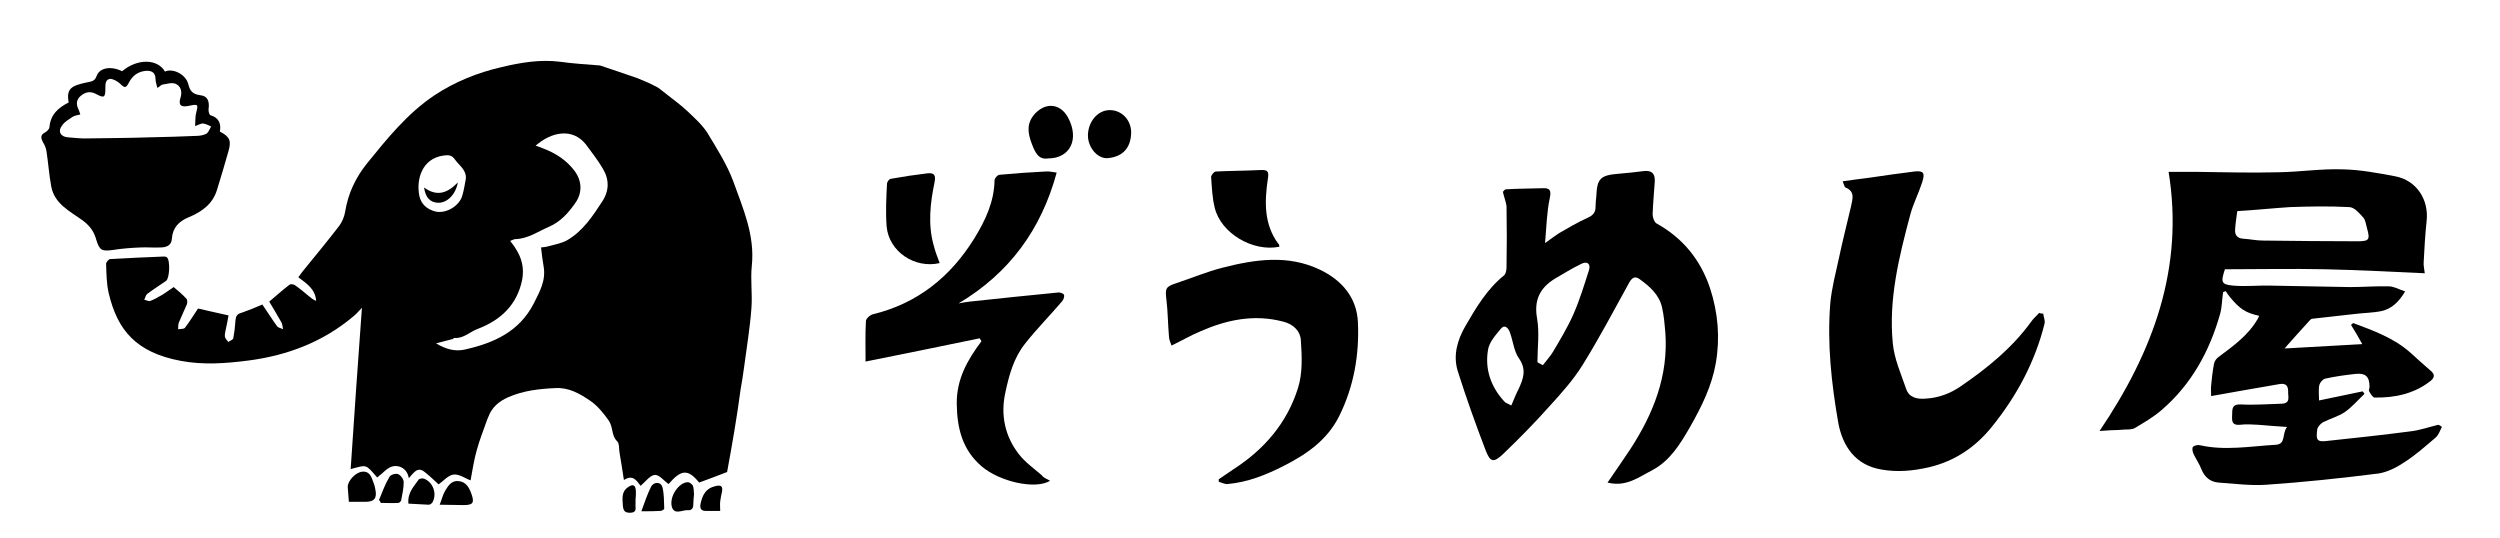 <?xml version="1.0" encoding="utf-8"?>
<!-- Generator: Adobe Illustrator 27.4.1, SVG Export Plug-In . SVG Version: 6.00 Build 0)  -->
<svg version="1.1" id="レイヤー_2" xmlns="http://www.w3.org/2000/svg" xmlns:xlink="http://www.w3.org/1999/xlink" x="0px"
	 y="0px" viewBox="0 0 688 148" style="enable-background:new 0 0 688 148;" xml:space="preserve">
<path d="M672,117.5c-0.5,1-0.9,2.2-1.7,2.9c-2.8,2.4-5.5,4.8-8.6,6.8c-2.1,1.4-4.6,2.7-7.1,3.1c-10.3,1.3-20.6,2.4-30.9,3.1
	c-4.4,0.3-8.8-0.3-13.2-0.6c-2.2-0.2-3.7-1.4-4.6-3.5c-0.6-1.6-1.6-3-2.3-4.5c-0.2-0.5-0.4-1.5-0.1-1.8c0.3-0.4,1.3-0.6,1.8-0.5
	c7,1.6,14,0.3,21-0.1c2.9-0.2,1.6-3,3.1-4.9c-3.1-0.2-5.5-0.4-7.9-0.6c-1.7-0.1-3.4-0.2-5.1,0c-2.6,0.2-2.1-1.6-2.1-3.1
	c0-1.6,0.2-2.6,2.4-2.5c3.7,0.2,7.5-0.1,11.2-0.2c2.6-0.1,1.7-2,1.8-3.4c0-1.6-0.7-2.3-2.4-2c-6.2,1.1-12.3,2.1-18.8,3.3
	c0-1-0.1-2,0-2.9c0.2-2,0.4-4,0.8-6c0.1-0.7,0.7-1.5,1.3-1.9c4-3,8.1-5.9,10.7-10.4c0.2-0.3,0.3-0.6,0.4-0.9c-3.7-0.8-5.3-1.9-7.9-5
	c-0.5-0.6-0.9-1.2-1.3-1.8c-0.2,0.1-0.5,0.2-0.7,0.3c-0.3,2-0.3,4-0.8,5.9c-2.9,10.3-7.9,19.5-16.2,26.6c-2.2,1.9-4.8,3.4-7.3,4.9
	c-0.7,0.4-1.8,0.4-2.7,0.4c-1.3,0.1-2.6,0.2-3.9,0.2c-0.9,0.1-1.9,0.1-3.1,0.2c14.8-21.9,23.3-44.9,19-71.3c2.5,0,5.3,0,8,0
	c7.5,0.1,14.9,0.3,22.4,0.1c5.8-0.1,11.7-1,17.5-0.8c4.8,0.1,9.6,1,14.4,1.9c5.9,1.1,9.4,6.4,8.7,12.4c-0.4,3.7-0.6,7.4-0.8,11.2
	c-0.1,1,0.2,2,0.3,3.1c-9.1-0.4-18.2-0.9-27.3-1.1c-9.3-0.2-18.5,0-27.7,0c-1.2,3.6-1,4.2,2.3,4.5c3.5,0.3,6.9-0.1,10.4,0
	c7.2,0.1,14.4,0.3,21.7,0.4c3.6,0,7.1-0.3,10.7-0.2c1.4,0,2.7,0.8,4.5,1.4c-1.8,3-3.8,4.8-6.5,5.4c-2.4,0.5-4.9,0.5-7.3,0.8
	c-3.9,0.4-7.7,0.9-11.6,1.3c-0.2,0-0.5,0.1-0.7,0.3c-2.4,2.6-4.7,5.2-7.1,7.9c6.7-0.4,13.9-0.8,21.4-1.2c-1.1-2-2.1-3.7-3.1-5.3
	c0.2-0.2,0.4-0.3,0.6-0.5c5.6,2.1,11.2,4.1,15.8,8.2c1.8,1.6,3.6,3.3,5.5,4.9c1.2,1,1.2,1.9-0.1,2.9c-4.5,3.5-9.8,4.6-15.3,4.5
	c-0.5,0-1.1-1-1.5-1.7c-0.2-0.3,0.1-0.8,0.1-1.2c0-2.9-1.1-3.9-3.9-3.6c-2.8,0.3-5.6,0.7-8.3,1.3c-0.6,0.1-1.4,1-1.6,1.7
	c-0.3,1.2-0.1,2.5-0.1,4.3c4.2-0.9,8.1-1.7,12-2.5c0.2,0.2,0.4,0.5,0.5,0.7c-1.8,1.7-3.4,3.6-5.4,5c-1.8,1.2-4,1.8-6,2.8
	c-0.7,0.4-1.5,1.3-1.6,2c-0.4,3.1,0,3.5,3.1,3.1c7.5-0.8,15-1.6,22.6-2.6c2.6-0.3,5.1-1.2,7.6-1.8
	C671.6,117.1,671.8,117.3,672,117.5z M615.7,58.1c-0.2,1.6-0.5,3.3-0.6,5.1c-0.1,1.5,0.6,2.4,2.3,2.5c1.8,0.1,3.5,0.5,5.3,0.5
	c8.7,0.1,17.3,0.2,26,0.2c3.3,0,3.6-0.4,2.7-3.6c-0.3-1-0.4-2.2-1-2.9c-1.1-1.2-2.4-2.8-3.8-2.9c-5.5-0.3-11-0.2-16.5,0
	C625.5,57.3,620.8,57.8,615.7,58.1z"/>
<path d="M413.6,52.8c0.1-0.1,0.5-0.7,0.8-0.7c3.3-0.2,6.6-0.2,10-0.3c2-0.1,2.6,0.4,2.1,2.7c-0.8,3.8-0.9,7.7-1.3,12.4
	c1.7-1.2,2.7-2,3.8-2.7c2.6-1.5,5.3-3.1,8-4.3c1.5-0.7,2.1-1.5,2.1-3c0-0.9,0.1-1.9,0.2-2.8c0.2-5,1.1-5.9,6.3-6.3
	c2.2-0.2,4.4-0.4,6.6-0.7c2.2-0.3,3.3,0.5,3.2,2.8c-0.2,3.1-0.5,6.1-0.6,9.1c0,0.9,0.5,2.2,1.1,2.5c7.2,4,12.1,10,14.7,17.8
	c2.2,6.7,2.8,13.6,1.6,20.6c-1.1,6.3-3.9,12-7.1,17.6c-2.7,4.7-5.5,9.3-10.4,11.9c-3.7,1.9-7.2,4.7-12.3,3.4
	c2.2-3.2,4.2-6.1,6.2-9.1c6.4-9.8,10.6-20.3,9.7-32.3c-0.2-2.3-0.4-4.6-0.9-6.8c-0.8-3.5-3.4-5.8-6.2-7.8c-1.3-0.9-2-0.4-2.8,0.9
	c-4.2,7.6-8.3,15.4-12.9,22.8c-2.5,4-5.7,7.6-8.9,11.1c-4.1,4.6-8.4,9-12.9,13.3c-2.7,2.6-3.6,2.3-4.9-1.1
	c-2.7-7.1-5.3-14.3-7.6-21.6c-1.4-4.4-0.1-8.7,2.1-12.5c2.9-5,5.9-10.1,10.6-13.9c0.5-0.4,0.7-1.5,0.7-2.3c0.1-5.6,0.1-11.2,0-16.8
	C414.4,55.4,413.9,54.2,413.6,52.8z M423.1,99.7c0.5,0.3,1,0.5,1.5,0.8c0.9-1.2,2-2.4,2.8-3.7c2-3.4,4-6.7,5.6-10.3
	c1.7-3.9,3-8.1,4.3-12.2c0.5-1.7-0.5-2.5-2.1-1.7c-2.5,1.2-4.9,2.7-7.3,4.1c-4.1,2.5-5.8,5.9-4.9,10.9
	C423.7,91.6,423.1,95.7,423.1,99.7z M415.9,111.6c0.8-1.8,1.3-3.2,2-4.5c1.3-2.8,2.3-5.4,0.1-8.5c-1.4-2-1.6-4.8-2.5-7.2
	c-0.4-1.1-1.4-2.2-2.4-1c-1.5,1.8-3.3,3.8-3.6,5.9c-0.9,5.3,0.8,10.2,4.5,14.2C414.3,110.9,415.1,111.1,415.9,111.6z"/>
<path d="M562.3,86.3c0.1,0.9,0.5,1.8,0.4,2.6c-2.6,10.6-7.7,20.1-14.5,28.5c-4.4,5.5-10.1,9.5-17.4,11.2c-4.4,1-8.7,1.4-13.1,0.6
	c-7.1-1.2-10.6-6.4-11.8-12.8c-1.9-10.9-3.1-21.9-2.2-33c0.4-4.2,1.5-8.3,2.4-12.5c1-4.7,2.2-9.4,3.3-14.1c0.4-2,1.2-4.1-1.5-5.2
	c-0.3-0.1-0.4-0.8-0.8-1.7c2.7-0.4,5-0.7,7.4-1c4.1-0.6,8.2-1.2,12.3-1.7c2.6-0.3,3,0.4,2.2,2.9c-1,3.1-2.5,6-3.3,9
	c-3.1,11.6-6,23.3-4.8,35.4c0.4,4.3,2.3,8.5,3.7,12.6c0.8,2.3,3,2.8,5.3,2.6c3.6-0.2,6.8-1.4,9.7-3.4c7.3-5,14.1-10.5,19.4-17.8
	c0.6-0.9,1.5-1.6,2.2-2.4C561.6,86.3,561.9,86.3,562.3,86.3z"/>
<path d="M289,132.3c-4,2.5-13.9,0.3-18.9-4c-5.2-4.5-6.7-10.3-6.8-17.1c-0.1-6.8,2.9-12.1,6.8-17.3c-0.2-0.3-0.3-0.5-0.5-0.8
	c-10.5,2.2-21,4.3-31.4,6.4c0-3.9-0.1-7.5,0.1-11.1c0-0.7,1.1-1.7,1.9-1.9c12.3-3,21.4-10.3,28-21c3-4.9,5.4-10,5.5-15.9
	c0-0.5,0.8-1.5,1.4-1.5c4.2-0.4,8.4-0.7,12.6-0.9c1.1-0.1,2.2,0.2,3.1,0.3c-4.3,15.8-13.1,27.7-27,36c1-0.2,2.1-0.4,3.1-0.5
	c8.1-0.9,16.2-1.7,24.3-2.5c0.5-0.1,1.5,0.3,1.6,0.6c0.2,0.5-0.1,1.3-0.5,1.8c-3.4,4-7.1,7.7-10.3,11.8c-3,3.8-4.3,8.5-5.3,13.2
	c-1.4,6.2-0.2,12.1,3.7,17.1c1.7,2.2,4.1,3.9,6.3,5.8C287.2,131.5,288,131.8,289,132.3z"/>
<path d="M335.4,131.9c1.4-0.9,2.7-1.9,4.1-2.8c8.4-5.4,14.7-12.7,17.7-22.3c1.3-4.1,1.1-8.7,0.8-13.1c-0.1-2.5-2-4.5-4.9-5.2
	c-8-2.1-15.5-0.5-22.8,2.7c-2.6,1.1-5,2.5-7.9,3.9c-0.3-0.9-0.7-1.7-0.7-2.5c-0.3-3.4-0.3-6.8-0.7-10.1c-0.4-3.2-0.2-3.6,2.8-4.6
	c4.2-1.4,8.3-3.1,12.5-4.2c9-2.3,18.1-3.7,26.9,0.5c6.1,2.9,10.2,7.7,10.5,14.5c0.4,8.9-1.1,17.6-5.1,25.7
	c-3.3,6.7-9,10.6-15.3,13.8c-4.9,2.5-9.9,4.5-15.4,5c-0.8,0.1-1.7-0.4-2.5-0.6C335.4,132.5,335.4,132.2,335.4,131.9z"/>
<path d="M352.1,67.9c-7.3,1.5-16.1-3.7-17.8-10.7c-0.7-2.8-0.8-5.7-1-8.5c0-0.5,0.8-1.5,1.3-1.5c4-0.2,8.1-0.2,12.1-0.4
	c2.1-0.1,2.6,0.2,2.2,2.5c-0.9,6.2-1.1,12.4,2.9,17.8C352,67.1,352,67.4,352.1,67.9z"/>
<path d="M258.6,72.4c-6.9,1.6-14-3.2-14.6-10.1c-0.3-3.9-0.1-7.8,0.1-11.7c0-0.5,0.6-1.4,1.1-1.4c3.3-0.6,6.7-1.1,10-1.5
	c1.8-0.2,2.4,0.4,2,2.4c-1.2,5.8-1.9,11.7-0.2,17.6C257.4,69.3,258,70.8,258.6,72.4z"/>
<path d="M288.4,43.6c-2.6,0.4-3.5-1.6-4.4-3.9c-1.2-3.1-1.6-5.8,0.9-8.5c3-3.1,6.9-2.7,9,1.1C297.1,38.2,294.6,43.6,288.4,43.6z"/>
<path d="M311.3,36.5c-0.1,4.6-2.7,6.6-6.2,7c-3,0.4-5.7-2.9-5.7-6.2c0-3.8,2.7-7,6-7C308.7,30.3,311.3,33,311.3,36.5z"/>
<g>
	<path d="M200.1,129.9c-3.2,1.2-5.4,2.1-7.7,2.9c-3.2-4-5.1-3.4-8.4,0.4c-1.3-0.9-2.6-2.6-3.8-2.5c-1.3,0.1-2.5,1.8-3.9,3
		c-1-1.2-2-3.3-4.6-1.6c-0.4-2.7-0.8-5.1-1.2-7.5c-0.2-1.1,0-2.6-0.7-3.2c-1.6-1.6-1-3.8-2.3-5.7c-1.5-2.1-3.1-4.1-5.2-5.5
		c-2.8-1.9-5.8-3.6-9.4-3.4c-4.5,0.2-8.9,0.7-13,2.5c-2.5,1.1-4.5,2.7-5.5,5.4c-0.1,0.2-0.2,0.5-0.3,0.7c-1,2.8-2.1,5.6-2.9,8.5
		c-0.8,2.8-1.2,5.7-1.7,8.3c-1.4-0.5-3.1-1.8-4.7-1.6c-1.5,0.2-2.8,1.8-4.1,2.7c-1.1-1-2.3-2.2-3.7-3.3c-2.1-1.8-3.1,0.1-4.5,1.6
		c-0.4-2.6-2.5-3.6-4.2-3.3c-1.6,0.2-3,2-4.5,3.1c-3.3-3.8-2.8-3.5-7.3-2.3c1-14.8,2-29.5,3.1-44.4c-0.8,0.8-1.5,1.7-2.4,2.4
		c-8.3,7-18.1,10.7-28.7,12.1c-6.2,0.8-12.5,1.3-18.8,0.1c-12.2-2.3-17.4-8.4-19.8-18.7c-0.6-2.6-0.6-5.3-0.7-8
		c0-0.4,0.7-1.3,1.1-1.3c4.9-0.3,9.8-0.5,14.7-0.7c0.3,0,0.7,0,0.9,0.2c1,0.7,0.8,5.8-0.2,6.5c-1.7,1.2-3.5,2.3-5.2,3.6
		c-0.4,0.3-0.5,1-0.8,1.6c0.6,0.1,1.3,0.5,1.7,0.3c1.1-0.4,2.2-1.1,3.3-1.7c1-0.6,2-1.4,3.1-2.1c1.3,1.1,2.5,2.1,3.5,3.2
		c0.3,0.3,0.3,1.1,0.1,1.6c-0.7,1.7-1.5,3.3-2.2,5c-0.2,0.5-0.1,1.2-0.2,1.8c0.6-0.1,1.6,0,1.9-0.4c1.3-1.7,2.4-3.5,3.6-5.3
		c2.5,0.6,5.3,1.2,8.4,1.9c-0.2,1.2-0.5,2.6-0.8,4c-0.1,0.6-0.3,1.3-0.2,1.9c0.1,0.5,0.6,0.9,0.9,1.4c0.5-0.3,1.3-0.6,1.4-1
		c0.3-1.6,0.5-3.2,0.6-4.9c0.1-1.1,0.4-1.8,1.6-2.1c2-0.7,4-1.5,5.8-2.3c1.4,2,2.6,4,4,5.9c0.3,0.5,1.1,0.6,1.7,0.9
		c-0.1-0.6-0.2-1.3-0.4-1.8c-1.1-2-2.3-3.9-3.4-5.8c1.9-1.6,3.7-3.2,5.5-4.6c0.3-0.3,1.2-0.2,1.6,0.1c1.3,0.9,2.6,2,3.8,3
		c0.6,0.5,1.2,1,2,1.3c-0.2-3.2-2.5-4.7-4.9-6.5c0.4-0.5,0.7-1,1.1-1.5c3.4-4.2,6.9-8.4,10.2-12.7c0.8-1.1,1.4-2.6,1.6-3.9
		c0.8-4.9,2.8-9.2,5.9-13.1c5.6-6.9,11.2-13.9,18.7-18.9c5.6-3.7,11.8-6.2,18.3-7.7c5.4-1.3,10.8-2.2,16.3-1.5
		c3.5,0.5,7.1,0.7,10.7,1c0.1,0,0.1,0,0.2,0c3.5,1.2,6.9,2.3,10.3,3.5c1.8,0.7,3.6,1.5,5.3,2.4c0.8,0.4,1.5,1.1,2.2,1.6
		c2.1,1.7,4.4,3.3,6.4,5.2c1.9,1.8,4,3.7,5.4,5.9c2.6,4.3,5.4,8.7,7.1,13.3c2.7,7.5,6,14.9,5.1,23.3c-0.4,3.8,0.2,7.7-0.1,11.6
		c-0.4,5.4-1.3,10.8-2,16.1c-0.3,2.1-0.6,4.3-1,6.4C202.8,114.9,201.4,122.8,200.1,129.9z M147.4,40.1c0.9,0.3,1.6,0.5,2.2,0.8
		c3.4,1.3,6.3,3.2,8.5,6.1c2.1,2.8,2.2,6.1,0.2,8.9c-1.9,2.7-4,5.1-7.2,6.5c-3,1.3-5.8,3.3-9.2,3.4c-0.5,0-0.9,0.3-1.5,0.5
		c0.6,0.8,1.1,1.4,1.5,2.1c1.7,2.6,2.4,5.4,1.8,8.6c-1.4,6.9-5.9,11.1-12.2,13.5c-2.2,0.8-3.9,2.7-6.4,2.5c-0.2,0-0.3,0.2-0.5,0.3
		c-1,0.3-2.1,0.5-3.1,0.8c-0.4,0.1-0.8,0.2-1.5,0.4c2.7,1.6,5.2,2.3,7.9,1.7c8-1.8,15-4.9,19-12.7c1.6-3.2,3.4-6.3,2.7-10.2
		c-0.3-1.7-0.5-3.3-0.7-5.2c0.6-0.1,1.3-0.1,1.9-0.3c1.8-0.5,3.7-0.8,5.3-1.7c4.3-2.5,7-6.6,9.6-10.6c2-3,2-6.1,0.2-9.1
		c-1.4-2.4-3.1-4.5-4.7-6.7C157.5,35.1,151.7,36.3,147.4,40.1z M128.2,49.2c0.2-2.5-1.9-3.7-3-5.3c-0.8-1.2-1.8-1.3-3.1-1.1
		c-6,0.8-7.6,6.6-6.7,11.1c0.5,2.3,2.1,3.7,4.4,4.3c2.9,0.7,6.6-1.5,7.4-4.3C127.7,52.3,127.9,50.7,128.2,49.2z"/>
	<path d="M18.9,28.2c-0.7-3.8,0.7-4.6,4.9-5.5c1.3-0.3,2.2-0.2,2.8-1.8c0.8-2.3,4-2.8,7-1.3c4.3-3.6,9.8-3.4,11.8,0.1
		c2.1-1,5.7,0.7,6.4,3.4c0.5,2,1.2,2.8,3.3,3.1c2,0.2,2.6,1.6,2.3,3.8c-0.1,0.5,0.2,1.6,0.5,1.7c2.4,0.7,3,2.4,2.6,4.5
		c2.7,1.4,3.2,2.5,2.4,5.3c-1,3.6-2.1,7.2-3.2,10.8c-1.2,3.9-4.2,6-7.8,7.5c-2.7,1.1-4.4,2.9-4.6,5.9c-0.1,1.9-1.6,2.4-3.2,2.4
		c-1.8,0.1-3.7-0.1-5.5,0c-2.5,0.1-5.1,0.3-7.6,0.7c-3,0.4-3.6,0.1-4.5-2.8c-0.6-2.2-1.7-3.8-3.7-5.3c-3.4-2.5-7.8-4.5-8.7-9.4
		c-0.6-3.2-0.8-6.4-1.3-9.6c-0.1-0.9-0.5-1.8-1-2.6c-0.5-1-0.8-1.9,0.5-2.6c0.6-0.3,1.3-1,1.3-1.5C13.9,31.6,15.9,29.7,18.9,28.2z
		 M43.3,24.2c-0.2-1-0.5-1.7-0.5-2.4c0-1.9-1.1-2.4-2.7-2.3c-2,0.2-3.5,1.2-4.5,3c-1,1.9-1.2,1.8-2.7,0.4c-0.7-0.6-1.8-1.2-2.6-1.2
		C29,21.9,29,23.1,29,24.2c0,2.7-0.3,2.9-2.7,1.6c-1.6-0.8-2.9-0.4-4.1,0.6c-1.2,1-1.3,2.3-0.6,3.7c0.2,0.4,0.3,0.8,0.5,1.4
		c-0.8,0.2-1.6,0.3-2.2,0.7c-1,0.7-2.1,1.3-2.8,2.3c-1.3,1.7-0.4,3.2,1.7,3.3c1.5,0.1,3,0.3,4.5,0.3c5.9-0.1,11.7-0.1,17.6-0.3
		c4.4-0.1,8.8-0.2,13.1-0.4c1,0,2-0.2,2.8-0.6c0.6-0.4,0.9-1.3,1.3-2c-0.7-0.3-1.4-0.7-2.1-0.8c-0.6-0.1-1.2,0.3-2.3,0.7
		c0.1-1.5,0-2.6,0.3-3.7c0.6-2.3,0.5-2.4-1.9-1.9c-2.3,0.5-3.1-0.1-2.4-2.3c0.5-1.7,0-3.1-1.3-3.7c-1-0.5-2.5,0-3.8,0.2
		C44.3,23.4,44,23.8,43.3,24.2z"/>
	<path d="M96,138c-0.1-1.4-0.2-2.6-0.3-3.9c-0.1-1.7,2.1-4.1,4-4.3c1.9-0.2,2.5,1.3,3,2.8c0.3,0.7,0.5,1.4,0.6,2.1
		c0.5,2.4-0.3,3.4-2.7,3.4c-1.5,0-3,0-4.5,0C96,138.1,95.9,138,96,138z"/>
	<path d="M121,138.9c0.6-1.5,0.9-2.9,1.6-4c0.8-1.3,1.7-2.7,3.6-2.5c2.2,0.2,3,2,3.6,3.7c0.8,2.3,0.3,2.9-2.2,2.9
		C125.4,139,123.4,138.9,121,138.9z"/>
	<path d="M104.3,137.6c0.9-2.2,1.7-4.4,2.9-6.4c0.3-0.6,1.8-1,2.4-0.7c0.7,0.3,1.5,1.4,1.5,2.2c0,1.7-0.4,3.3-0.7,5
		c-0.1,0.3-0.5,0.7-0.8,0.7c-1.6,0.1-3.2,0-4.8,0C104.7,138.1,104.5,137.8,104.3,137.6z"/>
	<path d="M112.4,138.6c-0.3-3,1.5-4.7,2.8-6.6c0.2-0.3,1-0.4,1.4-0.3c2.5,0.9,3.7,4,2.5,6.4c-0.2,0.4-0.7,0.8-1.1,0.8
		C116,138.8,114.2,138.7,112.4,138.6z"/>
	<path d="M191,135.9c-0.1,1.3-0.2,2.1-0.2,2.9c0,1-0.4,1.7-1.5,1.6c-1.5-0.1-3.7,1.4-4.4-0.9c-0.8-2.9,2-6.8,4.4-6.8
		c0.5,0,1.2,0.6,1.4,1C191,134.6,190.9,135.5,191,135.9z"/>
	<path d="M176.5,140.7c0.9-2.4,1.6-4.6,2.6-6.6c0.7-1.6,2.8-1.6,3.2,0c0.5,1.9,0.4,4,0.5,5.9c0,0.2-0.7,0.6-1,0.6
		C180.2,140.7,178.7,140.7,176.5,140.7z"/>
	<path d="M198.2,140.6c-1.2,0-2.4,0-3.7,0c-1.5,0.1-2-0.6-1.7-2c0.5-2.3,1.4-4.2,4-4.8c1.5-0.4,2.2-0.1,1.9,1.5
		c-0.2,0.9-0.4,1.8-0.5,2.7C198.1,138.8,198.2,139.6,198.2,140.6z"/>
	<path d="M174.9,137.5c0,0.4,0,0.8,0,1.2c-0.1,1,0.5,2.3-1.3,2.4c-1.7,0.1-2.1-0.6-2.2-2.1c-0.1-1.8-0.4-3.7,1.4-4.9
		c1.4-1,2.1-0.7,2.2,1.1C175,135.9,175,136.7,174.9,137.5C174.9,137.5,174.9,137.5,174.9,137.5z"/>
	<path d="M126,50.2c-0.6,3.4-3,5.7-5.5,5.6c-2.1-0.1-3.4-1.4-3.8-4.2C120.4,54.3,123.3,53,126,50.2z"/>
</g>
</svg>
